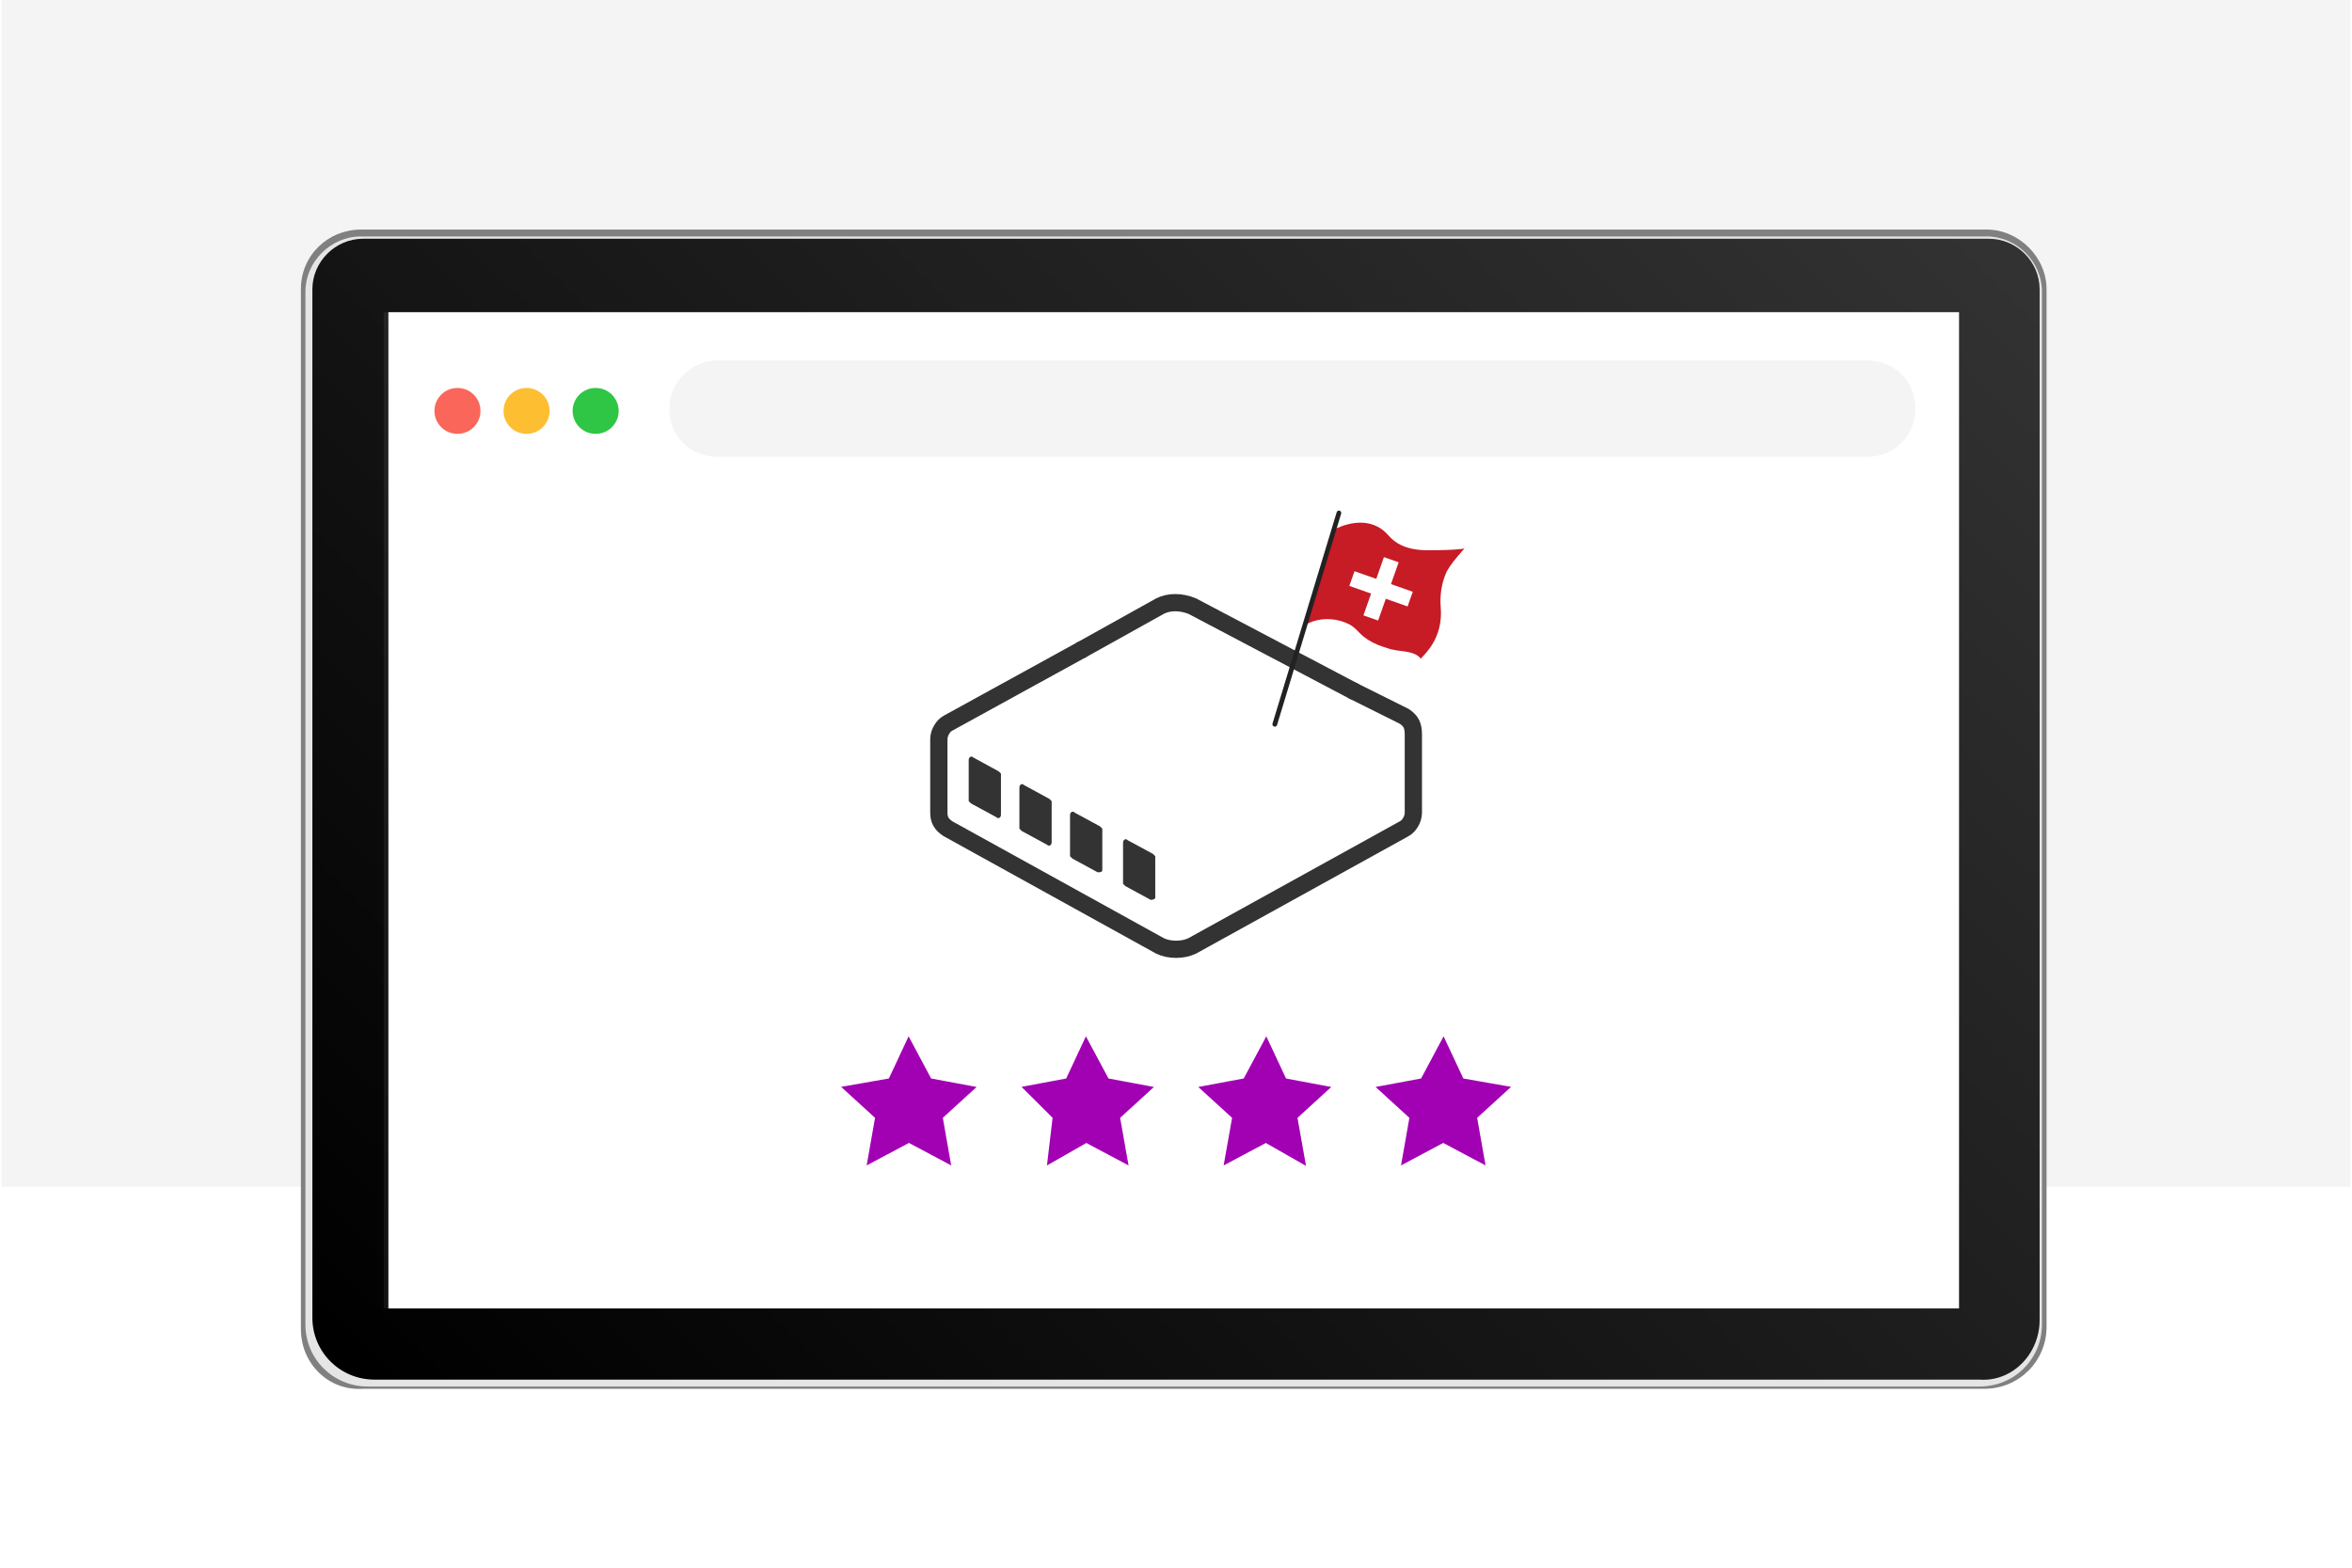 <svg xmlns="http://www.w3.org/2000/svg" xmlns:xlink="http://www.w3.org/1999/xlink" width="180" zoomAndPan="magnify" viewBox="0 0 135 90" height="120" preserveAspectRatio="xMidYMid meet" version="1.0"><defs><clipPath id="8b9ed910c2"><path d="M 17 13 L 118 13 L 118 80 L 17 80 Z M 17 13 " clip-rule="nonzero"/></clipPath><clipPath id="b19e275a3a"><path d="M 117.07 75.777 L 117.07 16.605 C 117.07 15.023 115.75 13.707 114.164 13.707 L 20.836 13.707 C 19.25 13.707 17.93 15.023 17.93 16.605 L 17.93 75.645 C 17.93 77.621 19.516 79.203 21.5 79.203 L 113.633 79.203 C 115.484 79.336 117.07 77.754 117.07 75.777 Z M 117.07 75.777 " clip-rule="nonzero"/></clipPath><linearGradient x1="19.709" gradientTransform="matrix(1.322, 0, 0, -1.318, 0.084, -8.856)" y1="-73.129" x2="82.109" gradientUnits="userSpaceOnUse" y2="-10.729" id="ea50e51e9b"><stop stop-opacity="1" stop-color="rgb(0%, 0%, 0%)" offset="0"/><stop stop-opacity="1" stop-color="rgb(0.194%, 0.194%, 0.194%)" offset="0.031"/><stop stop-opacity="1" stop-color="rgb(0.548%, 0.548%, 0.548%)" offset="0.047"/><stop stop-opacity="1" stop-color="rgb(0.867%, 0.867%, 0.867%)" offset="0.062"/><stop stop-opacity="1" stop-color="rgb(1.187%, 1.187%, 1.187%)" offset="0.078"/><stop stop-opacity="1" stop-color="rgb(1.506%, 1.506%, 1.506%)" offset="0.094"/><stop stop-opacity="1" stop-color="rgb(1.826%, 1.826%, 1.826%)" offset="0.109"/><stop stop-opacity="1" stop-color="rgb(2.145%, 2.145%, 2.145%)" offset="0.125"/><stop stop-opacity="1" stop-color="rgb(2.466%, 2.466%, 2.466%)" offset="0.141"/><stop stop-opacity="1" stop-color="rgb(2.786%, 2.786%, 2.786%)" offset="0.156"/><stop stop-opacity="1" stop-color="rgb(3.105%, 3.105%, 3.105%)" offset="0.172"/><stop stop-opacity="1" stop-color="rgb(3.426%, 3.426%, 3.426%)" offset="0.188"/><stop stop-opacity="1" stop-color="rgb(3.745%, 3.745%, 3.745%)" offset="0.203"/><stop stop-opacity="1" stop-color="rgb(4.065%, 4.065%, 4.065%)" offset="0.219"/><stop stop-opacity="1" stop-color="rgb(4.384%, 4.384%, 4.384%)" offset="0.234"/><stop stop-opacity="1" stop-color="rgb(4.704%, 4.704%, 4.704%)" offset="0.25"/><stop stop-opacity="1" stop-color="rgb(5.023%, 5.023%, 5.023%)" offset="0.266"/><stop stop-opacity="1" stop-color="rgb(5.344%, 5.344%, 5.344%)" offset="0.281"/><stop stop-opacity="1" stop-color="rgb(5.664%, 5.664%, 5.664%)" offset="0.297"/><stop stop-opacity="1" stop-color="rgb(5.983%, 5.983%, 5.983%)" offset="0.312"/><stop stop-opacity="1" stop-color="rgb(6.303%, 6.303%, 6.303%)" offset="0.328"/><stop stop-opacity="1" stop-color="rgb(6.622%, 6.622%, 6.622%)" offset="0.344"/><stop stop-opacity="1" stop-color="rgb(6.943%, 6.943%, 6.943%)" offset="0.359"/><stop stop-opacity="1" stop-color="rgb(7.262%, 7.262%, 7.262%)" offset="0.375"/><stop stop-opacity="1" stop-color="rgb(7.582%, 7.582%, 7.582%)" offset="0.391"/><stop stop-opacity="1" stop-color="rgb(7.901%, 7.901%, 7.901%)" offset="0.399"/><stop stop-opacity="1" stop-color="rgb(8.061%, 8.061%, 8.061%)" offset="0.406"/><stop stop-opacity="1" stop-color="rgb(8.221%, 8.221%, 8.221%)" offset="0.422"/><stop stop-opacity="1" stop-color="rgb(8.54%, 8.54%, 8.54%)" offset="0.438"/><stop stop-opacity="1" stop-color="rgb(8.861%, 8.861%, 8.861%)" offset="0.453"/><stop stop-opacity="1" stop-color="rgb(9.181%, 9.181%, 9.181%)" offset="0.469"/><stop stop-opacity="1" stop-color="rgb(9.5%, 9.5%, 9.5%)" offset="0.484"/><stop stop-opacity="1" stop-color="rgb(9.821%, 9.821%, 9.821%)" offset="0.5"/><stop stop-opacity="1" stop-color="rgb(10.139%, 10.139%, 10.139%)" offset="0.516"/><stop stop-opacity="1" stop-color="rgb(10.46%, 10.46%, 10.46%)" offset="0.531"/><stop stop-opacity="1" stop-color="rgb(10.779%, 10.779%, 10.779%)" offset="0.547"/><stop stop-opacity="1" stop-color="rgb(11.099%, 11.099%, 11.099%)" offset="0.562"/><stop stop-opacity="1" stop-color="rgb(11.418%, 11.418%, 11.418%)" offset="0.578"/><stop stop-opacity="1" stop-color="rgb(11.739%, 11.739%, 11.739%)" offset="0.594"/><stop stop-opacity="1" stop-color="rgb(12.057%, 12.057%, 12.057%)" offset="0.601"/><stop stop-opacity="1" stop-color="rgb(12.218%, 12.218%, 12.218%)" offset="0.609"/><stop stop-opacity="1" stop-color="rgb(12.378%, 12.378%, 12.378%)" offset="0.625"/><stop stop-opacity="1" stop-color="rgb(12.698%, 12.698%, 12.698%)" offset="0.641"/><stop stop-opacity="1" stop-color="rgb(13.017%, 13.017%, 13.017%)" offset="0.656"/><stop stop-opacity="1" stop-color="rgb(13.338%, 13.338%, 13.338%)" offset="0.672"/><stop stop-opacity="1" stop-color="rgb(13.657%, 13.657%, 13.657%)" offset="0.688"/><stop stop-opacity="1" stop-color="rgb(13.977%, 13.977%, 13.977%)" offset="0.703"/><stop stop-opacity="1" stop-color="rgb(14.296%, 14.296%, 14.296%)" offset="0.719"/><stop stop-opacity="1" stop-color="rgb(14.616%, 14.616%, 14.616%)" offset="0.734"/><stop stop-opacity="1" stop-color="rgb(14.935%, 14.935%, 14.935%)" offset="0.75"/><stop stop-opacity="1" stop-color="rgb(15.256%, 15.256%, 15.256%)" offset="0.766"/><stop stop-opacity="1" stop-color="rgb(15.576%, 15.576%, 15.576%)" offset="0.781"/><stop stop-opacity="1" stop-color="rgb(15.895%, 15.895%, 15.895%)" offset="0.797"/><stop stop-opacity="1" stop-color="rgb(16.216%, 16.216%, 16.216%)" offset="0.812"/><stop stop-opacity="1" stop-color="rgb(16.534%, 16.534%, 16.534%)" offset="0.828"/><stop stop-opacity="1" stop-color="rgb(16.855%, 16.855%, 16.855%)" offset="0.844"/><stop stop-opacity="1" stop-color="rgb(17.174%, 17.174%, 17.174%)" offset="0.859"/><stop stop-opacity="1" stop-color="rgb(17.494%, 17.494%, 17.494%)" offset="0.875"/><stop stop-opacity="1" stop-color="rgb(17.813%, 17.813%, 17.813%)" offset="0.891"/><stop stop-opacity="1" stop-color="rgb(18.134%, 18.134%, 18.134%)" offset="0.906"/><stop stop-opacity="1" stop-color="rgb(18.452%, 18.452%, 18.452%)" offset="0.922"/><stop stop-opacity="1" stop-color="rgb(18.773%, 18.773%, 18.773%)" offset="0.938"/><stop stop-opacity="1" stop-color="rgb(19.093%, 19.093%, 19.093%)" offset="0.953"/><stop stop-opacity="1" stop-color="rgb(19.412%, 19.412%, 19.412%)" offset="0.969"/><stop stop-opacity="1" stop-color="rgb(19.733%, 19.733%, 19.733%)" offset="0.984"/><stop stop-opacity="1" stop-color="rgb(19.946%, 19.946%, 19.946%)" offset="1"/></linearGradient><clipPath id="a7ccbe5bb5"><path d="M 74 30 L 84.27 30 L 84.27 38 L 74 38 Z M 74 30 " clip-rule="nonzero"/></clipPath><clipPath id="eae5e29115"><path d="M 73.02 29.293 L 77 29.293 L 77 42 L 73.02 42 Z M 73.02 29.293 " clip-rule="nonzero"/></clipPath></defs><path fill="#f4f4f4" d="M 0.086 0 L 134.914 0 L 134.914 68.133 L 0.086 68.133 Z M 0.086 0 " fill-opacity="1" fill-rule="nonzero"/><path fill="#808080" d="M 17.27 76.305 L 17.27 16.605 C 17.27 14.629 18.855 13.18 20.707 13.18 L 114.031 13.18 C 115.879 13.18 117.469 14.762 117.469 16.605 L 117.469 76.172 C 117.469 78.148 115.879 79.73 113.898 79.73 L 20.836 79.73 C 18.855 79.863 17.27 78.281 17.27 76.305 Z M 17.27 76.305 " fill-opacity="1" fill-rule="nonzero"/><path fill="#e5e5e5" d="M 17.531 76.039 L 17.531 16.738 C 17.531 15.023 18.988 13.574 20.707 13.574 L 114.031 13.574 C 115.75 13.574 117.203 15.023 117.203 16.738 L 117.203 76.039 C 117.203 78.016 115.617 79.598 113.633 79.598 L 21.102 79.598 C 19.121 79.598 17.531 78.016 17.531 76.039 Z M 17.531 76.039 " fill-opacity="1" fill-rule="nonzero"/><g clip-path="url(#8b9ed910c2)"><g clip-path="url(#b19e275a3a)"><path fill="url(#ea50e51e9b)" d="M 17.93 79.336 L 17.93 13.707 L 117.07 13.707 L 117.07 79.336 Z M 17.93 79.336 " fill-rule="nonzero"/></g></g><path fill="#ffffff" d="M 112.047 18.188 L 112.047 74.855 L 22.293 74.855 L 22.293 18.188 Z M 112.312 17.922 L 22.027 17.922 L 22.027 75.117 L 112.18 75.117 Z M 112.312 17.922 " fill-opacity="0.07" fill-rule="nonzero"/><path fill="#ffffff" d="M 22.293 17.922 L 112.445 17.922 L 112.445 75.117 L 22.293 75.117 Z M 22.293 17.922 " fill-opacity="1" fill-rule="nonzero"/><path fill="#fb665a" d="M 27.578 23.59 C 27.578 23.766 27.547 23.934 27.48 24.094 C 27.41 24.254 27.316 24.398 27.191 24.523 C 27.066 24.645 26.926 24.742 26.762 24.809 C 26.602 24.875 26.434 24.906 26.258 24.906 C 26.082 24.906 25.914 24.875 25.75 24.809 C 25.59 24.742 25.445 24.645 25.324 24.523 C 25.199 24.398 25.102 24.254 25.035 24.094 C 24.969 23.934 24.938 23.766 24.938 23.59 C 24.938 23.414 24.969 23.246 25.035 23.086 C 25.102 22.926 25.199 22.781 25.324 22.656 C 25.445 22.535 25.59 22.438 25.75 22.371 C 25.914 22.305 26.082 22.273 26.258 22.273 C 26.434 22.273 26.602 22.305 26.762 22.371 C 26.926 22.438 27.066 22.535 27.191 22.656 C 27.316 22.781 27.41 22.926 27.48 23.086 C 27.547 23.246 27.578 23.414 27.578 23.59 Z M 27.578 23.59 " fill-opacity="1" fill-rule="nonzero"/><path fill="#febe31" d="M 31.547 23.59 C 31.547 23.766 31.512 23.934 31.445 24.094 C 31.379 24.254 31.281 24.398 31.156 24.523 C 31.035 24.645 30.891 24.742 30.73 24.809 C 30.566 24.875 30.398 24.906 30.223 24.906 C 30.047 24.906 29.879 24.875 29.719 24.809 C 29.555 24.742 29.414 24.645 29.289 24.523 C 29.164 24.398 29.07 24.254 29 24.094 C 28.934 23.934 28.902 23.766 28.902 23.59 C 28.902 23.414 28.934 23.246 29 23.086 C 29.07 22.926 29.164 22.781 29.289 22.656 C 29.414 22.535 29.555 22.438 29.719 22.371 C 29.879 22.305 30.047 22.273 30.223 22.273 C 30.398 22.273 30.566 22.305 30.73 22.371 C 30.891 22.438 31.035 22.535 31.156 22.656 C 31.281 22.781 31.379 22.926 31.445 23.086 C 31.512 23.246 31.547 23.414 31.547 23.59 Z M 31.547 23.59 " fill-opacity="1" fill-rule="nonzero"/><path fill="#2fc645" d="M 35.512 23.59 C 35.512 23.766 35.477 23.934 35.41 24.094 C 35.344 24.254 35.246 24.398 35.125 24.523 C 35 24.645 34.855 24.742 34.695 24.809 C 34.531 24.875 34.363 24.906 34.188 24.906 C 34.012 24.906 33.844 24.875 33.684 24.809 C 33.52 24.742 33.379 24.645 33.254 24.523 C 33.129 24.398 33.035 24.254 32.969 24.094 C 32.902 23.934 32.867 23.766 32.867 23.59 C 32.867 23.414 32.902 23.246 32.969 23.086 C 33.035 22.926 33.129 22.781 33.254 22.656 C 33.379 22.535 33.52 22.438 33.684 22.371 C 33.844 22.305 34.012 22.273 34.188 22.273 C 34.363 22.273 34.531 22.305 34.695 22.371 C 34.855 22.438 35 22.535 35.125 22.656 C 35.246 22.781 35.344 22.926 35.41 23.086 C 35.477 23.246 35.512 23.414 35.512 23.59 Z M 35.512 23.59 " fill-opacity="1" fill-rule="nonzero"/><path fill="#f4f4f4" d="M 41.195 20.691 L 107.156 20.691 C 108.742 20.691 109.934 21.875 109.934 23.457 C 109.934 25.039 108.742 26.227 107.156 26.227 L 41.195 26.227 C 39.609 26.227 38.418 25.039 38.418 23.457 C 38.418 22.008 39.609 20.691 41.195 20.691 Z M 41.195 20.691 " fill-opacity="1" fill-rule="nonzero"/><path stroke-linecap="butt" transform="matrix(1.322, 0, 0, 1.318, 0.084, 0)" fill-opacity="1" fill="#a100b3" fill-rule="nonzero" stroke-linejoin="miter" d="M 54.901 45.7 L 55.601 47.2 L 57.2 47.5 L 56 48.599 L 56.301 50.301 L 54.901 49.5 L 53.4 50.301 L 53.701 48.599 L 52.501 47.5 L 54.1 47.2 Z M 54.901 45.7 " stroke="#a100b3" stroke-width="0.5" stroke-opacity="1" stroke-miterlimit="10"/><path stroke-linecap="butt" transform="matrix(1.322, 0, 0, 1.318, 0.084, 0)" fill-opacity="1" fill="#a100b3" fill-rule="nonzero" stroke-linejoin="miter" d="M 47.099 45.7 L 47.9 47.2 L 49.499 47.5 L 48.299 48.599 L 48.6 50.301 L 47.099 49.5 L 45.699 50.301 L 45.9 48.599 L 44.8 47.5 L 46.399 47.2 Z M 47.099 45.7 " stroke="#a100b3" stroke-width="0.5" stroke-opacity="1" stroke-miterlimit="10"/><path stroke-linecap="butt" transform="matrix(1.322, 0, 0, 1.318, 0.084, 0)" fill-opacity="1" fill="#a100b3" fill-rule="nonzero" stroke-linejoin="miter" d="M 62.599 45.7 L 63.299 47.2 L 65.001 47.5 L 63.801 48.599 L 64.1 50.301 L 62.599 49.5 L 61.1 50.301 L 61.399 48.599 L 60.199 47.5 L 61.801 47.2 Z M 62.599 45.7 " stroke="#a100b3" stroke-width="0.5" stroke-opacity="1" stroke-miterlimit="10"/><path stroke-linecap="butt" transform="matrix(1.322, 0, 0, 1.318, 0.084, 0)" fill-opacity="1" fill="#a100b3" fill-rule="nonzero" stroke-linejoin="miter" d="M 39.401 45.7 L 40.199 47.2 L 41.801 47.5 L 40.601 48.599 L 40.9 50.301 L 39.401 49.5 L 37.9 50.301 L 38.199 48.599 L 36.999 47.5 L 38.701 47.2 Z M 39.401 45.7 " stroke="#a100b3" stroke-width="0.5" stroke-opacity="1" stroke-miterlimit="10"/><path stroke-linecap="round" transform="matrix(1.322, 0, 0, 1.318, 0.084, 0)" fill="none" stroke-linejoin="round" d="M 58.701 30.1 L 60.9 31.2 C 61.201 31.399 61.301 31.6 61.301 32 L 61.301 35.4 C 61.301 35.7 61.1 35.999 60.9 36.1 L 51.7 41.201 C 51.301 41.399 50.699 41.399 50.3 41.201 L 41.1 36.1 C 40.799 35.901 40.699 35.7 40.699 35.4 L 40.699 32.199 C 40.699 31.9 40.9 31.6 41.1 31.499 L 46.901 28.301 " stroke="#333333" stroke-width="0.75" stroke-opacity="1" stroke-miterlimit="4"/><path stroke-linecap="round" transform="matrix(1.322, 0, 0, 1.318, 0.084, 0)" fill="none" stroke-linejoin="round" d="M 46.901 28.301 L 50.3 26.401 C 50.699 26.2 51.201 26.2 51.7 26.401 L 58.701 30.1 " stroke="#333333" stroke-width="0.75" stroke-opacity="1" stroke-miterlimit="4"/><path fill="#333333" d="M 57.188 46.914 L 55.734 46.125 C 55.734 46.125 55.602 45.992 55.602 45.992 L 55.602 43.621 C 55.602 43.488 55.734 43.359 55.867 43.488 L 57.32 44.281 C 57.32 44.281 57.453 44.41 57.453 44.41 L 57.453 46.785 C 57.453 46.914 57.32 47.047 57.188 46.914 Z M 57.188 46.914 " fill-opacity="1" fill-rule="nonzero"/><path fill="#333333" d="M 60.098 48.496 L 58.645 47.707 C 58.645 47.707 58.512 47.574 58.512 47.574 L 58.512 45.203 C 58.512 45.07 58.645 44.938 58.777 45.07 L 60.23 45.863 C 60.23 45.863 60.363 45.992 60.363 45.992 L 60.363 48.367 C 60.363 48.496 60.23 48.629 60.098 48.496 Z M 60.098 48.496 " fill-opacity="1" fill-rule="nonzero"/><path fill="#333333" d="M 63.004 50.078 L 61.551 49.289 C 61.551 49.289 61.418 49.156 61.418 49.156 L 61.418 46.785 C 61.418 46.652 61.551 46.52 61.684 46.652 L 63.137 47.441 C 63.137 47.441 63.27 47.574 63.27 47.574 L 63.27 49.945 C 63.27 50.078 63.137 50.078 63.004 50.078 Z M 63.004 50.078 " fill-opacity="1" fill-rule="nonzero"/><path fill="#333333" d="M 66.047 51.66 L 64.594 50.871 C 64.594 50.871 64.461 50.738 64.461 50.738 L 64.461 48.367 C 64.461 48.234 64.594 48.102 64.723 48.234 L 66.18 49.023 C 66.18 49.023 66.309 49.156 66.309 49.156 L 66.309 51.527 C 66.309 51.66 66.047 51.66 66.047 51.66 Z M 66.047 51.66 " fill-opacity="1" fill-rule="nonzero"/><g clip-path="url(#a7ccbe5bb5)"><path fill="#c71b25" d="M 84.059 31.488 C 84.059 31.488 83.68 31.59 81.965 31.59 C 81.328 31.59 80.832 31.492 80.41 31.289 C 80.133 31.16 79.895 30.965 79.695 30.738 C 79.5 30.512 79.293 30.352 79.074 30.238 C 77.879 29.613 76.496 30.445 76.496 30.445 L 74.801 35.965 C 74.824 35.898 75.031 35.812 75.094 35.781 C 75.176 35.742 75.262 35.707 75.348 35.676 C 75.688 35.562 76.051 35.523 76.402 35.551 C 76.754 35.578 77.102 35.672 77.418 35.828 C 77.773 36 77.977 36.316 78.281 36.559 C 78.586 36.801 78.969 36.992 79.336 37.113 C 79.758 37.258 79.934 37.316 80.379 37.367 C 80.762 37.41 81.336 37.488 81.543 37.816 C 81.77 37.562 82.844 36.633 82.695 34.875 C 82.641 34.223 82.727 33.562 82.977 32.957 C 83.133 32.488 84.059 31.488 84.059 31.488 " fill-opacity="1" fill-rule="nonzero"/></g><g clip-path="url(#eae5e29115)"><path fill="#232222" d="M 73.172 41.719 C 73.156 41.719 73.145 41.715 73.133 41.711 C 73.059 41.691 73.02 41.613 73.039 41.543 L 76.723 29.41 C 76.742 29.336 76.816 29.297 76.891 29.32 C 76.961 29.34 77 29.418 76.98 29.488 L 73.301 41.621 C 73.281 41.68 73.227 41.719 73.172 41.719 " fill-opacity="1" fill-rule="nonzero"/></g><path fill="#ffffff" d="M 79.102 35.625 L 78.258 35.328 L 79.434 31.984 L 80.281 32.281 L 79.102 35.625 " fill-opacity="1" fill-rule="nonzero"/><path fill="#ffffff" d="M 80.793 34.816 L 77.449 33.637 L 77.746 32.793 L 81.09 33.973 L 80.793 34.816 " fill-opacity="1" fill-rule="nonzero"/></svg>